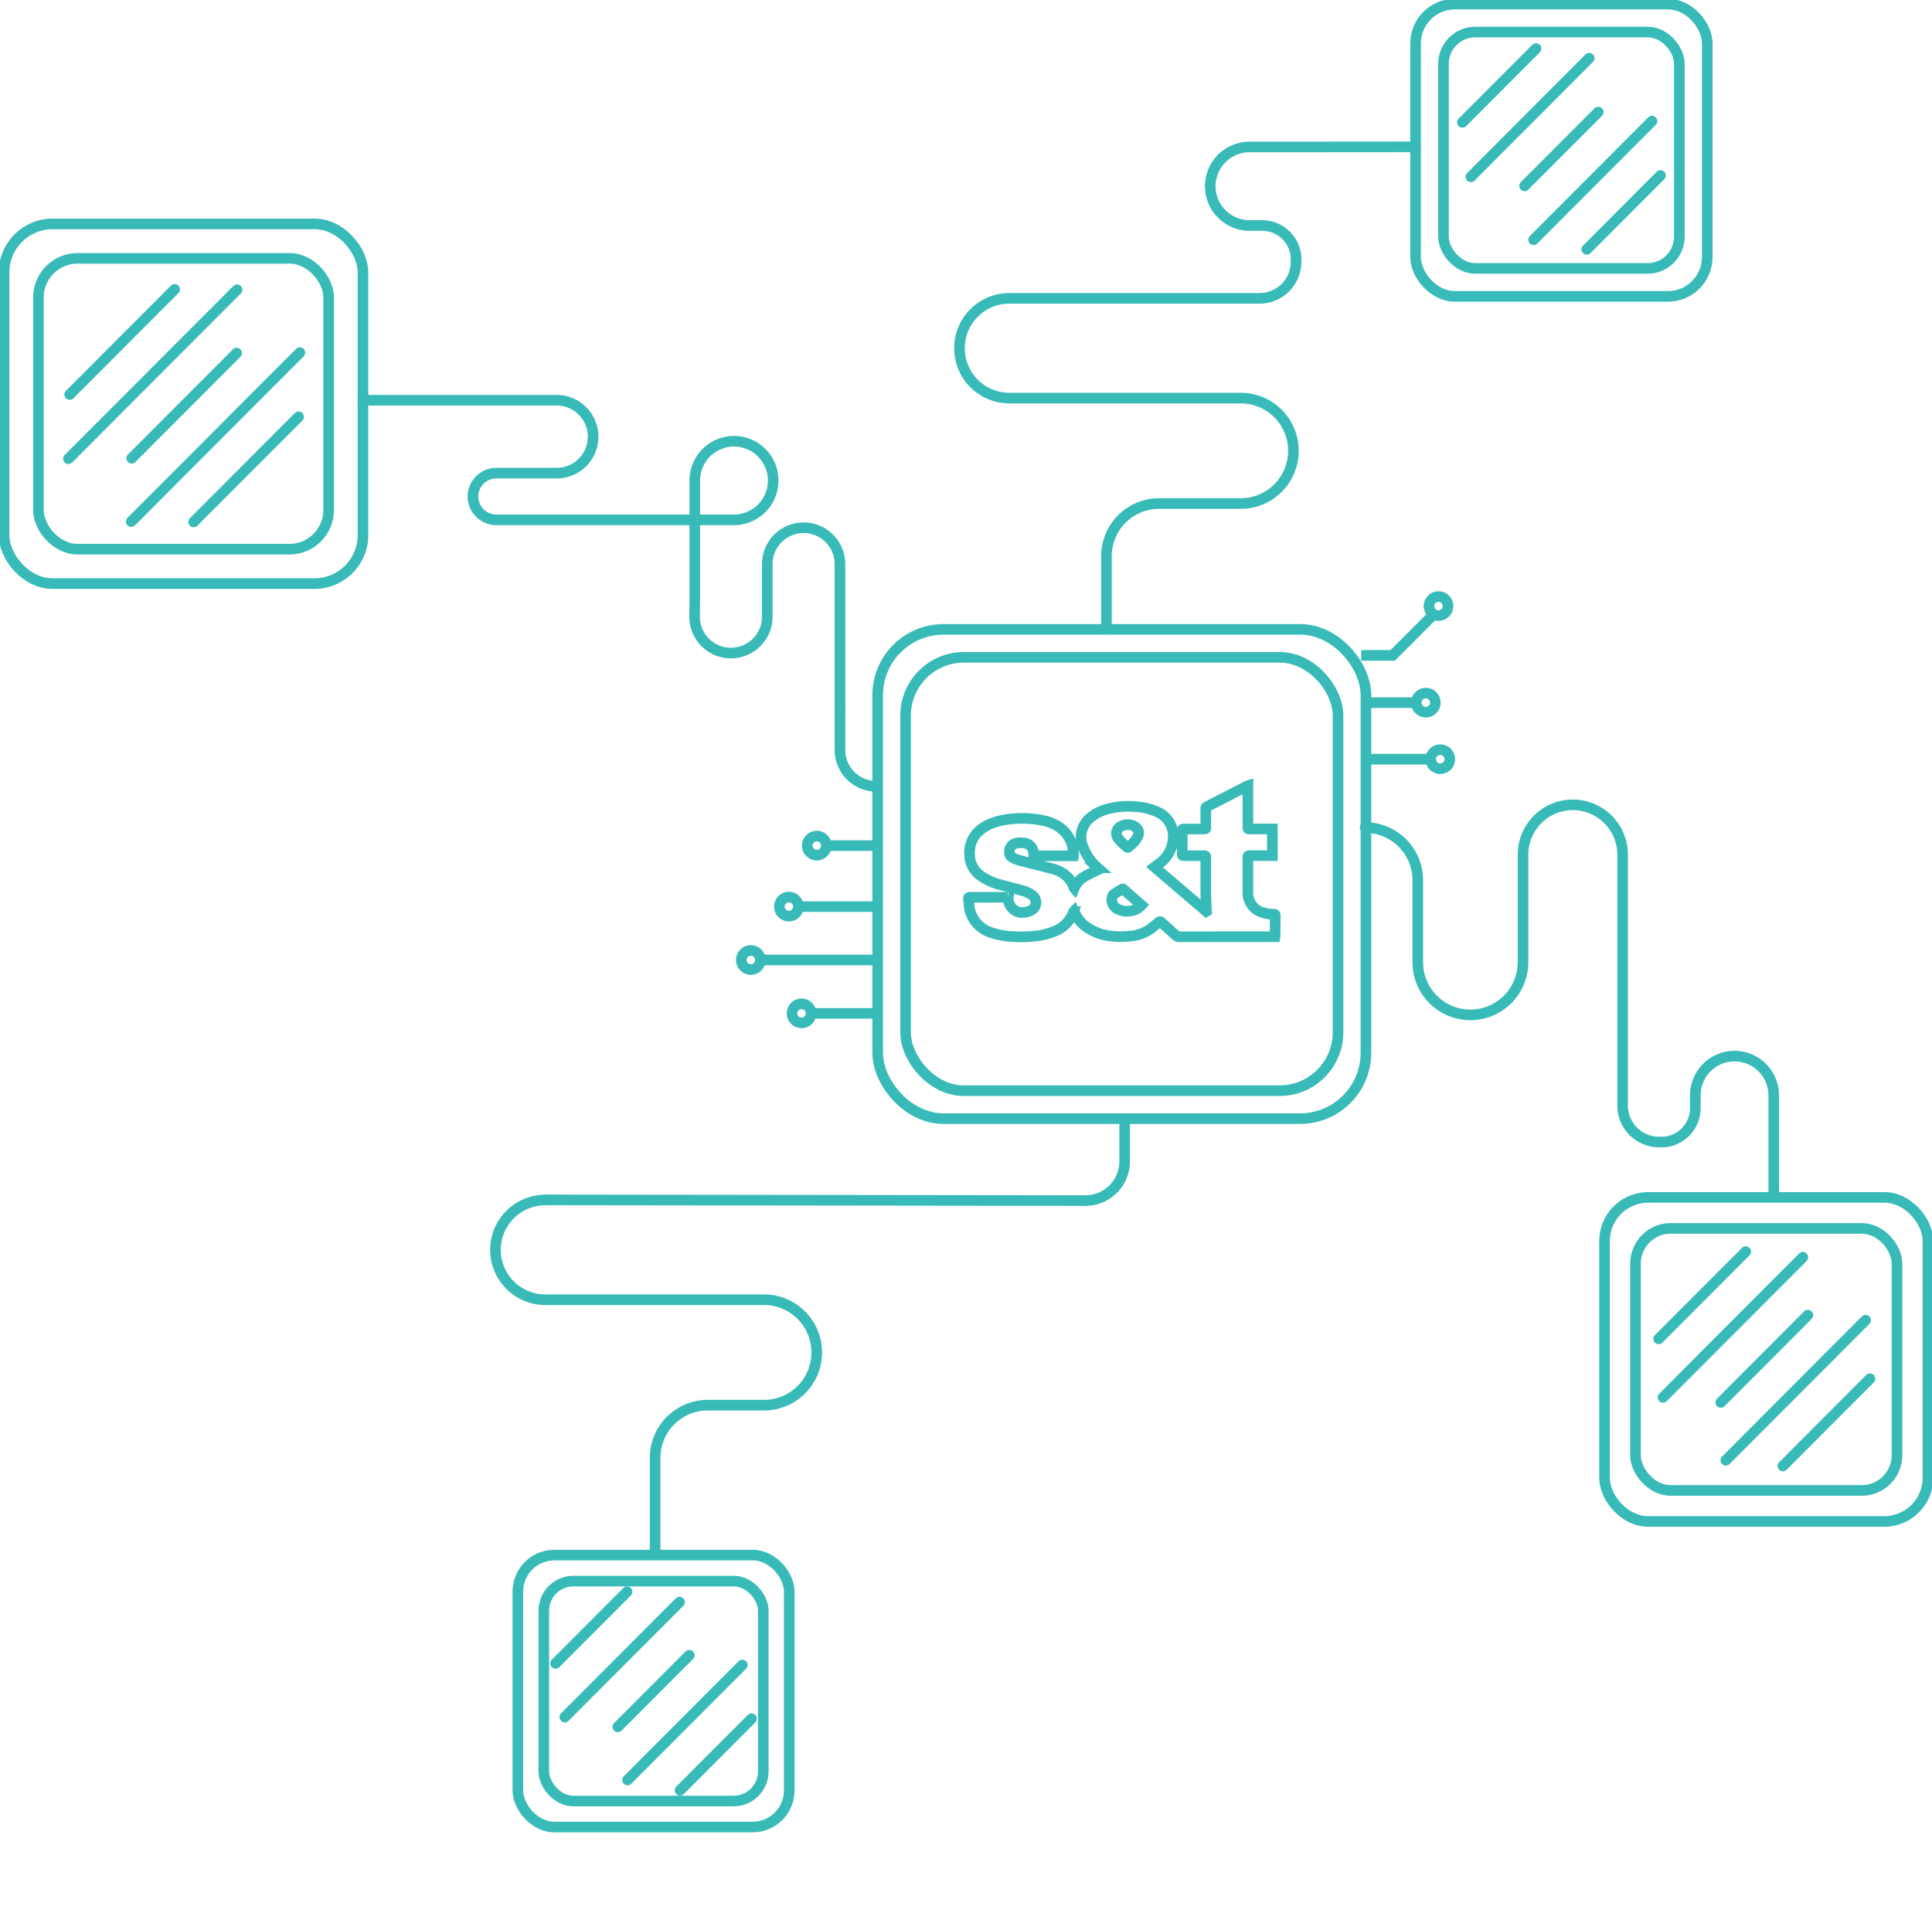 <?xml version="1.0" encoding="UTF-8"?> <svg xmlns="http://www.w3.org/2000/svg" xmlns:xlink="http://www.w3.org/1999/xlink" width="182" height="181.228" viewBox="0 0 182 181.228"><defs><style>.a,.c,.d,.e{fill:none;}.b{clip-path:url(#a);}.c,.d,.e{stroke:#38bbb8;}.c,.e{stroke-linecap:round;}.c,.d{stroke-miterlimit:10;}.e{stroke-linejoin:round;}</style><clipPath id="a"><rect class="a" width="182" height="181.228"></rect></clipPath></defs><g class="b"><path class="c" d="M543.729,498.179l-11.121.01H528.1a3.7,3.7,0,0,0-3.694,3.7h0a3.7,3.7,0,0,0,3.694,3.7h1.247a3.2,3.2,0,0,1,3.137,3.432h0a3.428,3.428,0,0,1-3.424,3.432H505.471a4.7,4.7,0,0,0-4.692,4.7h0a4.7,4.7,0,0,0,4.692,4.7h21.81a4.962,4.962,0,0,1,4.957,4.968h0a4.962,4.962,0,0,1-4.957,4.968h-7.7a4.963,4.963,0,0,0-4.957,4.968h0v6.875" transform="translate(-410.395 -484.342)"></path><path class="c" d="M475.637,582.4l50.918.064" transform="translate(-424.265 -469.337)"></path><path class="c" d="M491.356,542.263V546.3a3.428,3.428,0,0,0,3.424,3.432h0" transform="translate(-412.229 -475.636)"></path><path class="c" d="M498.68,547.61V533.563a3.428,3.428,0,0,0-3.424-3.432h0a3.428,3.428,0,0,0-3.424,3.432v4.946a3.428,3.428,0,0,1-3.424,3.432h0a3.428,3.428,0,0,1-3.424-3.432l.02-1.3V525.681a3.7,3.7,0,0,1,3.694-3.7h0a3.7,3.7,0,0,1,3.693,3.7v.006a3.7,3.7,0,0,1-3.693,3.7H478.222l-11.9,0a2.21,2.21,0,0,1-2.217-2.2h0a2.21,2.21,0,0,1,2.217-2.2H472a3.428,3.428,0,0,0,3.424-3.432h0A3.429,3.429,0,0,0,472,518.118H453.736" transform="translate(-419.553 -480.404)"></path><path class="c" d="M532.768,552.094h0a4.962,4.962,0,0,1,4.957,4.968v7.718a4.963,4.963,0,0,0,4.957,4.968h0a4.962,4.962,0,0,0,4.957-4.968V554.654a4.7,4.7,0,0,1,4.693-4.7h0a4.7,4.7,0,0,1,4.691,4.7v23.64a3.428,3.428,0,0,0,3.424,3.432h0a3.2,3.2,0,0,0,3.424-3.146v-1.249a3.7,3.7,0,0,1,3.694-3.7h0a3.7,3.7,0,0,1,3.693,3.7v9.552" transform="translate(-404.167 -474.118)"></path><g transform="translate(91.225 74.039)"><path class="c" d="M519.017,556.123l4.878,4.172.027-.017c-.008-.084-.023-.166-.026-.249-.018-.509-.045-1.018-.049-1.528-.007-1.1,0-2.2,0-3.3,0-.122-.032-.159-.156-.158-.642.006-1.283,0-1.925,0-.1,0-.141-.025-.141-.135q.005-1.117,0-2.237c0-.117.039-.142.149-.142.615,0,1.23,0,1.847,0,.259,0,.222.019.223-.23q0-.855,0-1.71a.155.155,0,0,1,.1-.159q1.887-.968,3.773-1.94a.993.993,0,0,1,.1-.038v3.9c0,.174,0,.174.177.174h2.125v2.51h-.146c-.671,0-1.343,0-2.014,0-.114,0-.145.032-.145.145,0,1.123,0,2.246,0,3.37a1.923,1.923,0,0,0,1.487,1.876,2.879,2.879,0,0,0,.972.131c.078,0,.116.014.115.105-.006.633-.007,1.268-.011,1.9,0,.034,0,.066-.008.116h-.155q-2.285,0-4.568,0-2.141,0-4.285.006a.461.461,0,0,1-.34-.132c-.458-.419-.923-.829-1.382-1.248-.083-.077-.13-.066-.21,0-.3.248-.595.506-.918.722a3.987,3.987,0,0,1-1.817.6,7.129,7.129,0,0,1-1.637,0,4.8,4.8,0,0,1-2.719-1.075,3.428,3.428,0,0,1-.837-1.14c-.02-.042-.041-.084-.065-.137-.019.02-.037.032-.043.049a3.038,3.038,0,0,1-1.8,1.841,6.338,6.338,0,0,1-1.7.442,11.55,11.55,0,0,1-1.983.068,7.312,7.312,0,0,1-2.322-.4,2.97,2.97,0,0,1-2.038-2.509c-.032-.229-.038-.46-.057-.69-.006-.071.011-.112.1-.112l3.606,0a.235.235,0,0,1,.047.012,1.131,1.131,0,0,0,.147.713,1.314,1.314,0,0,0,1.44.681,1.4,1.4,0,0,0,.706-.275.836.836,0,0,0,.024-1.274,2.514,2.514,0,0,0-1-.484c-.7-.2-1.4-.371-2.1-.569a5.387,5.387,0,0,1-1.872-.866,2.456,2.456,0,0,1-.992-1.969,2.746,2.746,0,0,1,.855-2.188,3.882,3.882,0,0,1,1.447-.827,7.479,7.479,0,0,1,1.994-.367,10,10,0,0,1,2.563.162,4.529,4.529,0,0,1,1.264.443,3.079,3.079,0,0,1,1.619,2.321c.03.169.039.34.057.51a.268.268,0,0,1-.008.069h-3.739c-.017-.134-.023-.275-.051-.411a1,1,0,0,0-.967-.808,2.389,2.389,0,0,0-.673.031.833.833,0,0,0-.6.982.5.5,0,0,0,.246.344,2.951,2.951,0,0,0,.931.35c.974.25,1.952.486,2.922.751a2.961,2.961,0,0,1,1.435.832,2.384,2.384,0,0,1,.5.845c.011.032.02.065.032.1,0,.007.011.012.033.037a2.3,2.3,0,0,1,.99-1.116c.432-.244.889-.447,1.348-.673l-.154-.147a5.019,5.019,0,0,1-1.372-1.989,2.338,2.338,0,0,1,.5-2.535,3.725,3.725,0,0,1,1.587-.933,7.258,7.258,0,0,1,2.772-.3,5.982,5.982,0,0,1,1.955.42,2.515,2.515,0,0,1,1.69,2.615,3.147,3.147,0,0,1-1.358,2.37C519.286,555.918,519.159,556.014,519.017,556.123ZM517.8,559.7c-.582-.506-1.152-1-1.724-1.5a.11.11,0,0,0-.1-.013c-.254.152-.514.3-.757.471a.564.564,0,0,0-.216.408.97.97,0,0,0,.534,1,1.9,1.9,0,0,0,1.291.168A1.622,1.622,0,0,0,517.8,559.7Zm-1.379-7.574a.946.946,0,0,0-.524.138.736.736,0,0,0-.282,1.175,3.951,3.951,0,0,0,.6.612c.339.286.217.3.573-.014a2.453,2.453,0,0,0,.677-.86.656.656,0,0,0-.155-.752A1.091,1.091,0,0,0,516.424,552.128Z" transform="translate(-501.483 -548.453)"></path></g><rect class="c" width="27.478" height="27.542" rx="3.706" transform="translate(133.351 0.385)"></rect><rect class="c" width="22.221" height="22.273" rx="2.997" transform="translate(135.98 3.019)"></rect><rect class="c" width="33.809" height="33.888" rx="4.56" transform="translate(0.384 21.101)"></rect><rect class="c" width="27.342" height="27.405" rx="3.688" transform="translate(3.618 24.342)"></rect><rect class="c" width="25.566" height="25.626" rx="3.448" transform="translate(48.784 146.53)"></rect><rect class="c" width="20.675" height="20.724" rx="2.789" transform="translate(51.229 148.981)"></rect><rect class="c" width="30.464" height="30.535" rx="4.109" transform="translate(151.152 112.827)"></rect><rect class="c" width="24.636" height="24.694" rx="3.323" transform="translate(154.066 115.748)"></rect><rect class="c" width="45.995" height="46.103" rx="6.204" transform="translate(82.679 59.303)"></rect><rect class="c" width="40.739" height="40.834" rx="5.495" transform="translate(85.307 61.937)"></rect><path class="c" d="M510.713,582.371a3.7,3.7,0,0,0,3.694-3.7v-4.022" transform="translate(-408.461 -469.241)"></path><line class="d" x1="6.23" transform="translate(76.348 95.486)"></line><ellipse class="d" cx="0.899" cy="0.901" rx="0.899" ry="0.901" transform="translate(74.609 94.585)"></ellipse><line class="d" x1="11.009" transform="translate(71.569 90.457)"></line><ellipse class="d" cx="0.899" cy="0.901" rx="0.899" ry="0.901" transform="translate(69.83 89.556)"></ellipse><line class="d" x1="7.425" transform="translate(75.153 85.428)"></line><ellipse class="d" cx="0.899" cy="0.901" rx="0.899" ry="0.901" transform="translate(73.414 84.526)"></ellipse><line class="d" x1="4.796" transform="translate(77.781 79.68)"></line><ellipse class="d" cx="0.899" cy="0.901" rx="0.899" ry="0.901" transform="translate(76.042 78.778)"></ellipse><path class="d" d="M533.174,538.831h2.968l3.848-3.856" transform="translate(-404.943 -477.075)"></path><line class="d" x2="4.81" transform="translate(128.608 66.209)"></line><ellipse class="d" cx="0.899" cy="0.901" rx="0.899" ry="0.901" transform="translate(133.418 65.307)"></ellipse><ellipse class="d" cx="0.899" cy="0.901" rx="0.899" ry="0.901" transform="translate(134.613 56.207)"></ellipse><line class="d" x2="6.23" transform="translate(128.608 71.537)"></line><ellipse class="d" cx="0.899" cy="0.901" rx="0.899" ry="0.901" transform="translate(134.779 70.636)"></ellipse><line class="e" x1="6.733" y2="6.748" transform="translate(52.338 149.99)"></line><line class="e" x1="10.813" y2="10.838" transform="translate(53.204 150.96)"></line><line class="e" x1="6.733" y2="6.748" transform="translate(58.2 155.968)"></line><line class="e" x1="6.733" y2="6.748" transform="translate(64.063 161.947)"></line><line class="e" x1="10.813" y2="10.838" transform="translate(59.117 156.887)"></line><line class="e" x1="6.943" y2="6.959" transform="translate(137.758 4.576)"></line><line class="e" x1="11.151" y2="11.177" transform="translate(138.558 5.483)"></line><line class="e" x1="6.943" y2="6.959" transform="translate(143.619 10.556)"></line><line class="e" x1="6.943" y2="6.959" transform="translate(149.479 16.536)"></line><line class="e" x1="11.151" y2="11.177" transform="translate(144.471 11.411)"></line><line class="e" x1="9.889" y2="9.912" transform="translate(6.565 27.266)"></line><line class="e" x1="15.882" y2="15.919" transform="translate(6.451 27.302)"></line><line class="e" x1="9.889" y2="9.912" transform="translate(12.404 33.269)"></line><line class="e" x1="9.889" y2="9.912" transform="translate(18.242 39.271)"></line><line class="e" x1="15.882" y2="15.919" transform="translate(12.364 33.229)"></line><line class="e" x1="8.205" y2="8.225" transform="translate(156.251 117.933)"></line><line class="e" x1="13.178" y2="13.209" transform="translate(156.659 118.466)"></line><line class="e" x1="8.205" y2="8.225" transform="translate(162.102 123.922)"></line><line class="e" x1="8.205" y2="8.225" transform="translate(167.954 129.912)"></line><line class="e" x1="13.178" y2="13.209" transform="translate(162.573 124.394)"></line><path class="c" d="M456.47,590.516a4.7,4.7,0,0,0-4.692,4.7h0a4.7,4.7,0,0,0,4.692,4.7h20.615a4.962,4.962,0,0,1,4.957,4.968h0a4.962,4.962,0,0,1-4.957,4.968h-5.31a4.963,4.963,0,0,0-4.957,4.968h0v9.03" transform="translate(-405.104 -477.446)"></path><path class="c" d="M468.552,581.879" transform="translate(-416.669 -467.813)"></path></g></svg> 